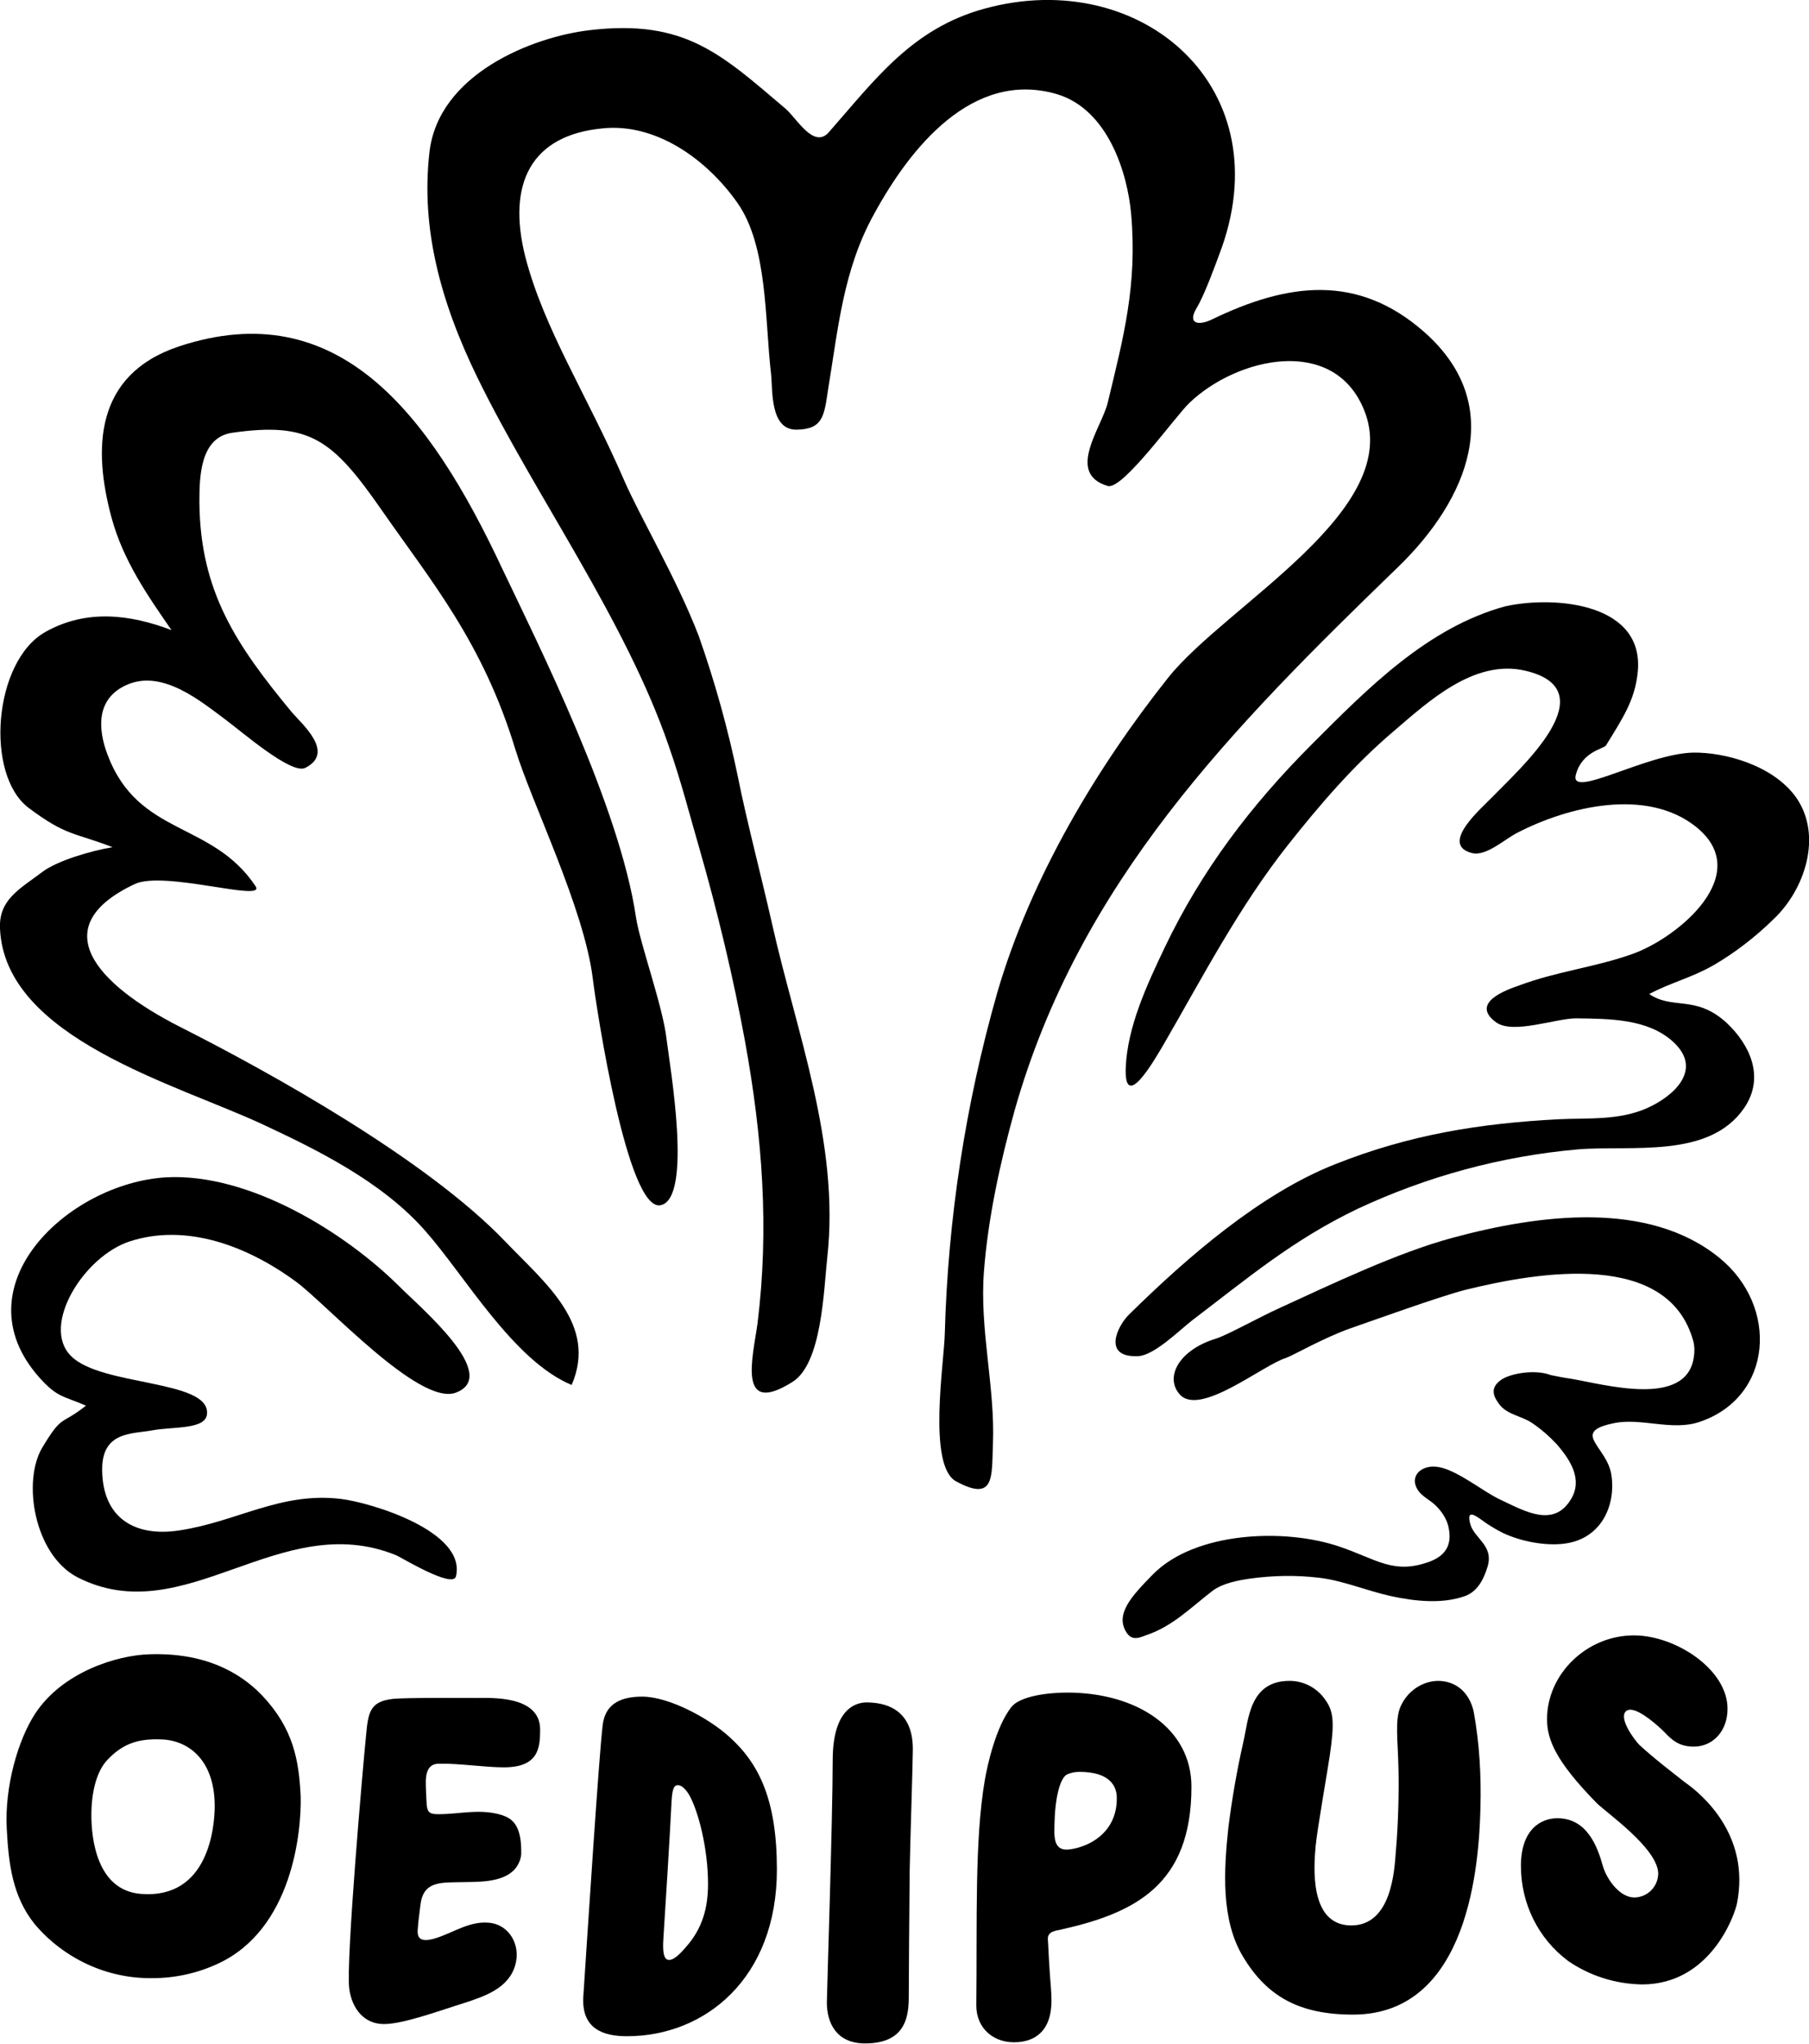 <?xml version="1.0" encoding="utf-8"?>
<!-- Generator: Adobe Illustrator 22.0.0, SVG Export Plug-In . SVG Version: 6.00 Build 0)  -->
<svg version="1.1" id="Laag_1" xmlns="http://www.w3.org/2000/svg" xmlns:xlink="http://www.w3.org/1999/xlink" x="0px" y="0px"
	 viewBox="0 0 401.9 453.8" style="enable-background:new 0 0 401.9 453.8;" xml:space="preserve">
<style type="text/css">
	.st0{clip-path:url(#SVGID_2_);}
</style>
<g>
	<defs>
		<rect id="SVGID_1_" width="401.9" height="453.8"/>
	</defs>
	<clipPath id="SVGID_2_">
		<use xlink:href="#SVGID_1_"  style="overflow:visible;"/>
	</clipPath>
	<path class="st0" d="M334.5,134.6c11-2.4,31.3-0.7,29.3,15.1c-0.7,5.9-3.3,9.8-7,15.8c-0.5,0.8-5.3,1.3-6.7,6.5
		c-1.5,5.6,15.7-4.7,26.1-4.9c7-0.1,17.7,2.8,22.8,9.9c6,8.5,2,20.6-5.1,27.2c-4,3.9-8.4,7.3-13.2,10.1c-5.1,2.9-9.4,3.8-14.3,6.4
		c5.3,3.6,10.3,0.1,17.2,6.4c5.1,4.8,8.6,12,3.9,18.9c-7.8,11.4-25.2,8.2-37,9.2c-17,1.5-33.5,6-48.9,13.2
		c-14.4,6.9-24.3,15.3-36.8,24.8c-2.6,2-8.3,7.7-11.9,7.9c-8.1,0.4-4.7-6.7-2-9.3c13-12.8,29.2-26.8,45.7-33.3
		c16.6-6.6,32.3-9.1,49.8-10c6.4-0.3,13.4,0.3,19.6-2.5c6-2.7,12.4-8.6,5.7-14.7c-5.6-5.1-14-5.1-21.5-5.2c-4.6,0-14,3.6-17.8,0.9
		c-5.9-4.3,2.2-7.2,5.1-8.2c8.6-3.2,16.8-4,25.2-7c10.1-3.6,27.3-17.8,14-28.3c-10.9-8.6-28.2-4.5-39.6,1.4
		c-2.8,1.4-6.9,5.3-10.1,4.5c-7.3-1.9,2.2-10,4.4-12.3c6.2-6.4,26-23.9,7.4-28.2c-11.3-2.6-21.5,6.9-29,13.3
		c-9.1,7.7-16.5,16.4-23.5,25.2c-11.1,14-19.2,29.7-27.9,44.7c-1.9,3.2-8.7,15.1-8.3,4.9c0.4-9.1,4.7-18.3,8.6-26.5
		c8.2-17.2,19.2-31.7,32.8-45.3C303.7,153,317.1,139.3,334.5,134.6"/>
	<path class="st0" d="M8.7,305.8c4.1,4.6,5.4,4.1,10.4,6.3c-5.7,4.5-5.2,1.8-9.7,9.3c-4.5,7.5-1.8,23.8,7.8,28.8
		c23.9,12.2,44.9-15.4,70.8-4.9c1,0.4,12.6,7.5,13.3,4.7c2.4-10-18.9-16.4-25.6-17.2c-13.4-1.6-23.1,5.1-35.9,7
		c-9.8,1.5-17-2.7-17.1-13.4c-0.1-8.6,6.6-8,11-8.8c4.7-0.9,12.2-0.1,12.3-3.8c0.4-7.5-23.5-6-30.2-12.7
		c-6.8-6.7,2.8-22.2,13.1-25.5c12.4-4,25.9,0.9,36.9,9c6.8,5,27.4,27.7,35.5,24.6c10-3.8-7.8-18.8-12.4-23.4
		c-12.1-12.1-33.5-25.4-52-24.4C15.1,262.7-9.2,285.6,8.7,305.8"/>
	<path class="st0" d="M25,188.1c-4.8,0.8-12.3,3-15.6,5.5c-5.2,3.9-9.7,6.2-9.4,12.6c1.1,24.4,39.3,34.5,58.7,43.6
		c11.3,5.3,26,12.4,35.7,23.4c8.8,9.9,19.6,28.9,32.6,34.3c5.8-13.4-5.9-22.6-14.7-31.8C94.8,257.4,60,238.1,40,228
		c-18.9-9.6-30-22.3-10.1-31.7c6.5-3.1,29.2,4.1,26.9,0.5c-9.7-14.6-26-11-32.9-29.2c-2.2-5.8-2.6-12.6,4.4-15.6
		c7.9-3.4,16.4,3.8,21.7,7.7c3.9,2.9,14.7,12.3,17.8,10.8c6.8-3.4-0.8-9.8-3-12.4c-12.4-15-20.3-26.8-20.5-46.5
		c0-5.6,0.1-14.4,7.2-15.5c17.4-2.5,22.4,1.5,33.4,17.3c11,15.8,22.4,29.3,29.6,53c3.6,11.8,15.3,35.3,17.2,50.9
		c0.9,7.2,7.7,51.6,15,50.3s2.1-31,1.4-36.8c-0.8-7.3-5.9-21.2-6.8-27.1c-3.6-24.6-21.8-60.8-29.7-77.4C95.3,91.5,75,65.3,39.8,76.9
		c-19,6.3-19.1,23-15,38.1c2.6,9.5,7.9,17.1,13.3,24.9c-9.2-3.5-18.9-4.7-28,0.4c-11.6,6.5-13.5,31.8-3.7,39.1
		C14.8,185.7,16.5,184.8,25,188.1"/>
	<path class="st0" d="M168.3,293.8c-1,7.4-4.7,20.9,7.8,13c6.5-4.1,6.9-20.3,7.7-27.7c2.8-25.2-6.9-50-12.3-74.1
		c-2.4-10.6-5.7-23.1-7.6-32.7c-2.2-10.6-5.1-21-8.7-31.2c-5-12.9-13-26.3-16.6-34.6c-8.1-18.7-17.7-33.3-21.9-49.5
		c-4.1-16.3,1.3-27,17.2-28.5c11.7-1.2,23,6.7,29.9,16.5c6.8,9.6,6.1,26.1,7.5,38c0.4,3.6-0.3,12.5,5.7,12.4c5.9-0.1,6.1-3.1,7-9.1
		c2.2-13.2,3.3-26.4,10.2-38.8c7.9-14.5,21.8-32.1,40.6-26.6c11.4,3.4,15.7,17.6,16.5,26.6c1.4,15.8-1.7,27.4-5.2,41.9
		c-1.3,5.5-9.4,15.7,0,18.5c3.3,1,15.1-15.6,18.2-18.5c10.5-10,31.9-15,38.7,1.5c9.3,22.3-30.6,43.4-43.5,59.6
		c-15.5,19.5-30.5,44.2-38,70.1c-7,24.6-10.9,50-11.6,75.5c-0.1,6.1-3.9,29.3,2.5,32.8c8.7,4.7,7.9-1.1,8.2-8.3
		c0.5-12.7-3-25.3-2-38.3c0.9-11.8,3.6-24.2,6.8-35.7c14.4-50.8,48.4-85.1,85.2-120.7C326,111,335,90.1,316.4,73.7
		c-14.8-13-30.3-10.9-47.1-2.8c-2.8,1.4-5.7,1.2-3.4-2.6c1.8-3,4.3-10,4.9-11.6c14.4-37.1-17.2-64.3-52-54.8
		c-16.2,4.4-24.4,15.8-34.7,27.5c-3.3,3.7-7.1-3.1-9.5-5.2C160.2,12,152.2,4.2,131,6.7c-12.8,1.5-33.7,9.8-35.6,27.2
		c-1.9,16.7,2.4,33,10.7,50c12.6,25.8,32.9,53.8,42.5,81.8c2.8,8,4.6,15.2,6.7,22.4c4.1,14.2,7.7,29.3,10.2,43
		C169.4,252.5,170.9,272.8,168.3,293.8"/>
	<path class="st0" d="M381.9,279.2c-15.7-12.7-39.8-9.6-59.1-4.4c-12.3,3.3-26.9,10.3-38.7,15.7c-4.4,2-11.2,5.8-13.9,6.7
		c-8.3,2.5-11.5,8.6-8.1,12.4c4.5,5,18.4-6.5,23.6-8.1c1.5-0.5,8.4-4.5,14.4-6.6c4.9-1.7,19.9-7.1,25.4-8.5
		c16.6-4.1,45.2-8.8,50.7,11.4c0.3,1.2,0.3,2.4,0.1,3.6c-1.7,11.3-20.1,5.9-27.4,4.7c-1.5-0.2-2.9-0.5-4.4-0.8
		c-3.4-1.3-8.8-0.4-10.9,1c-2.8,1.9-1.7,3.9-0.5,5.5c1.7,2.3,5,2.6,7.2,4.1c2.1,1.4,3.9,3,5.6,4.8c3,3.5,5.8,7.8,3.1,12.2
		c-3.8,6.3-10.1,2.7-15.4,0.2c-2.4-1.1-4.9-2.9-7.4-4.4c-2.5-1.5-5.9-3.5-8.7-3c-2.7,0.5-3.9,2.6-2.7,4.8c0.9,1.7,2.9,2.5,4.2,3.8
		c1.2,1.2,2.2,2.6,2.7,4.3c1,3.9-0.1,6.6-4,8.1c-8.1,3-11.8-0.5-20.1-3.3c-12.3-4.2-32.2-3.3-41.5,6.2c-4.6,4.7-8.5,8.8-5.8,12.9
		c1.3,2,3.1,1,4.5,0.5c5.7-1.9,9.9-6.2,14.6-9.8c2.3-1.7,5.6-2.3,8.3-2.7c5.1-0.7,10.2-0.8,15.3-0.2c5.3,0.6,10.6,2.9,16.1,4.1
		c5.1,1.1,11.2,1.8,16.3,0c2.9-1,4.3-3.9,5.1-6.6c1.4-4.8-3.1-6.2-3.9-9.6c-1-3.9,2.3-0.8,3.9,0.2c1.4,0.9,2.9,1.8,4.4,2.4
		c3.8,1.6,9.3,2.6,13.5,1.8c7.5-1.4,10.6-8.5,9.6-15.1c-0.9-6.3-9.2-9.5,0.5-11.5c6-1.3,13,1.8,19.1-0.3
		C393.9,310.2,395.3,290,381.9,279.2"/>
	<path class="st0" d="M48.4,436c-4.5,2.1-9.5,3.2-14.4,3.2c-10.1,0.2-19.8-4.3-26.3-12c-4.9-6.1-5.8-13.3-6.2-21.2
		c-0.5-9.3,2.5-19.7,6.3-25.5c6-9.2,18.1-13,25.4-13.2c11.9-0.4,19.8,3.7,25,9.1c7,7.4,8.2,14.4,8.6,22.4
		C67,406.8,64.9,428.4,48.4,436 M47.7,401c0-10.4-6-14.6-11.8-14.8c-4.8-0.2-8.4,0.7-12,4.5c-2.6,2.7-3.6,7.6-3.6,12.3
		c0,5,1.1,16.7,11,17.5C46.4,421.7,47.7,405.5,47.7,401L47.7,401z"/>
	<path class="st0" d="M94.6,395.4c0,1.8,0.1,3.6,0.2,5.4c0.2,1.8,0.9,2,2.7,2c4.6,0,9.2-1.3,14,0.2c2.1,0.7,4.3,2,4.3,8
		c0.1,1.6-0.6,3.2-1.7,4.3c-2.9,2.8-8.2,2.5-11.9,2.6c-4.4,0.1-8.2-0.2-8.8,5.1c-0.2,1.8-0.5,3.7-0.6,5.5c-0.2,2.6,1.7,2.5,3.8,1.9
		c4-1.2,7.6-3.9,12-3.5c4.6,0.4,7.1,5,5.9,9.3c-1.4,5.2-6.7,7-11.3,8.5c-5.2,1.6-13.5,4.7-17.9,4.7c-4.4,0-7.1-3.4-7.7-7.8
		c-0.8-5.9,3.1-50.1,3.7-56c0.5-5.4,0.8-7.8,6-8.4c2.8-0.3,15.3-0.2,18.7-0.2c3.1,0,14-0.6,14,7c0,4.2-0.4,8.4-8.1,8.4
		c-4,0-10.2-0.9-14-0.8C96.1,391.5,94.7,392.2,94.6,395.4"/>
	<path class="st0" d="M172.6,415.1c0,24.2-16,37-33.3,37c-5.1,0-10.2-1.5-9.7-8.9c0.9-13.6,3.5-53.9,4.3-60.2
		c0.6-5.1,4.6-6.3,8.8-6.3c5.9,0,14.8,4.8,19.3,8.9C168.7,391.6,172.6,399.7,172.6,415.1 M157.3,418.3c0-8-2.2-16.3-4.2-19.8
		c-0.6-1-1.7-2.4-2.8-2.1c-0.9,0.2-1,2.2-1.1,3.5c-0.3,6.5-1.5,25.8-1.8,30.2c-0.1,1.6-0.3,4.6,0.9,5s2.9-1.4,4-2.7
		C156.2,428.1,157.3,423.3,157.3,418.3"/>
	<path class="st0" d="M202.8,388.5c0,2.9-0.6,20.8-0.7,26.9c-0.1,9.1-0.2,26.2-0.2,27.7c0,4.2-0.4,10.6-9.7,10.6
		c-6.5,0-8.5-4.7-8.5-9.1c0-1.7,1.3-41.1,1.3-53.8c0-13.8,7.5-12.8,8.1-12.8C195.7,378.1,202.9,378.8,202.8,388.5"/>
	<path class="st0" d="M264.7,396.7c0,21.7-12.4,28-28.9,31.7c-1.3,0.3-3.1,0.4-3,2.2c0.1,1.2,0.2,4.2,0.4,7c0.1,1.9,0.4,4.3,0.4,6.6
		c0,7.9-5,9-7.3,9.2c-5.4,0.5-9.4-3-9.4-8.1c0.2-18.6-0.4-36.8,1.9-50.1c0.6-3.5,2.5-11.9,5.9-16.2c1.9-2.4,8-3.2,12.4-3.2
		C252.5,375.8,264.7,383.7,264.7,396.7 M248.1,398.8c-0.1-1.9-1.2-5.4-8.3-5.4c-1,0-1.9,0.2-2.8,0.6c-1.7,1-2.6,6-2.7,10.2
		c-0.1,3.4-0.5,7,3.5,6.4C243.1,409.8,248.4,406,248.1,398.8"/>
	<path class="st0" d="M328.9,401.5c-0.3,11.9-2.4,45.8-28.3,45.8c-11.9,0-19.1-4-24.4-12.8c-5-8.2-4.3-19.3-3.3-28.7
		c0.8-6.4,1.9-12.7,3.3-18.9c1.2-5,1.3-13.7,10.3-13.7c3.2,0,6.2,1.6,8,4.3c1.8,2.5,2,5.1,0.9,12.5c-0.4,2.8-2.7,15.8-3.1,19.8
		c-0.4,4.5-1.5,17.5,7.7,17.7c9.3,0.2,9.8-12.6,10.1-16.3c0.6-6.7,0.7-14.1,0.6-18.2c-0.1-6.4-0.9-11.1,0.5-14.2
		c1.5-3.3,4.7-5.5,8.2-5.6c4.3,0,7.1,2.8,8,6.8C328.7,387.1,329.1,394.3,328.9,401.5"/>
	<path class="st0" d="M385.9,422.6c-0.5,2.6-5.9,18-21.1,18c-5.9-0.1-11.6-1.9-16.4-5.2c-6.7-5-10.5-12.8-10.5-21.1
		c0-8.2,4.5-10.6,8.1-10.6c6.6,0,8.9,6.3,10.1,10.6c0.8,2.8,3.6,6.9,6.9,7c3,0,5.4-2.4,5.4-5.4c-0.2-5.6-11.5-13.4-13.7-15.6
		c-9-9.2-11-14-11-18.6c0-10,8.8-18.6,19.3-18.6c9.2,0,20.8,7.5,20.8,16.3c0,5-3.3,8.4-7.5,8.4c-3.3,0-4.9-1.5-6.6-3.3
		c-1-1-5.2-4.9-7.5-4.9c-0.3,0-0.6,0.1-0.8,0.2c-2.1,1.5,1.8,6.6,2.8,7.6c3.1,2.9,7.7,6.4,10.1,8.3
		C378.2,398.4,388.9,407.5,385.9,422.6"/>
</g>
</svg>
